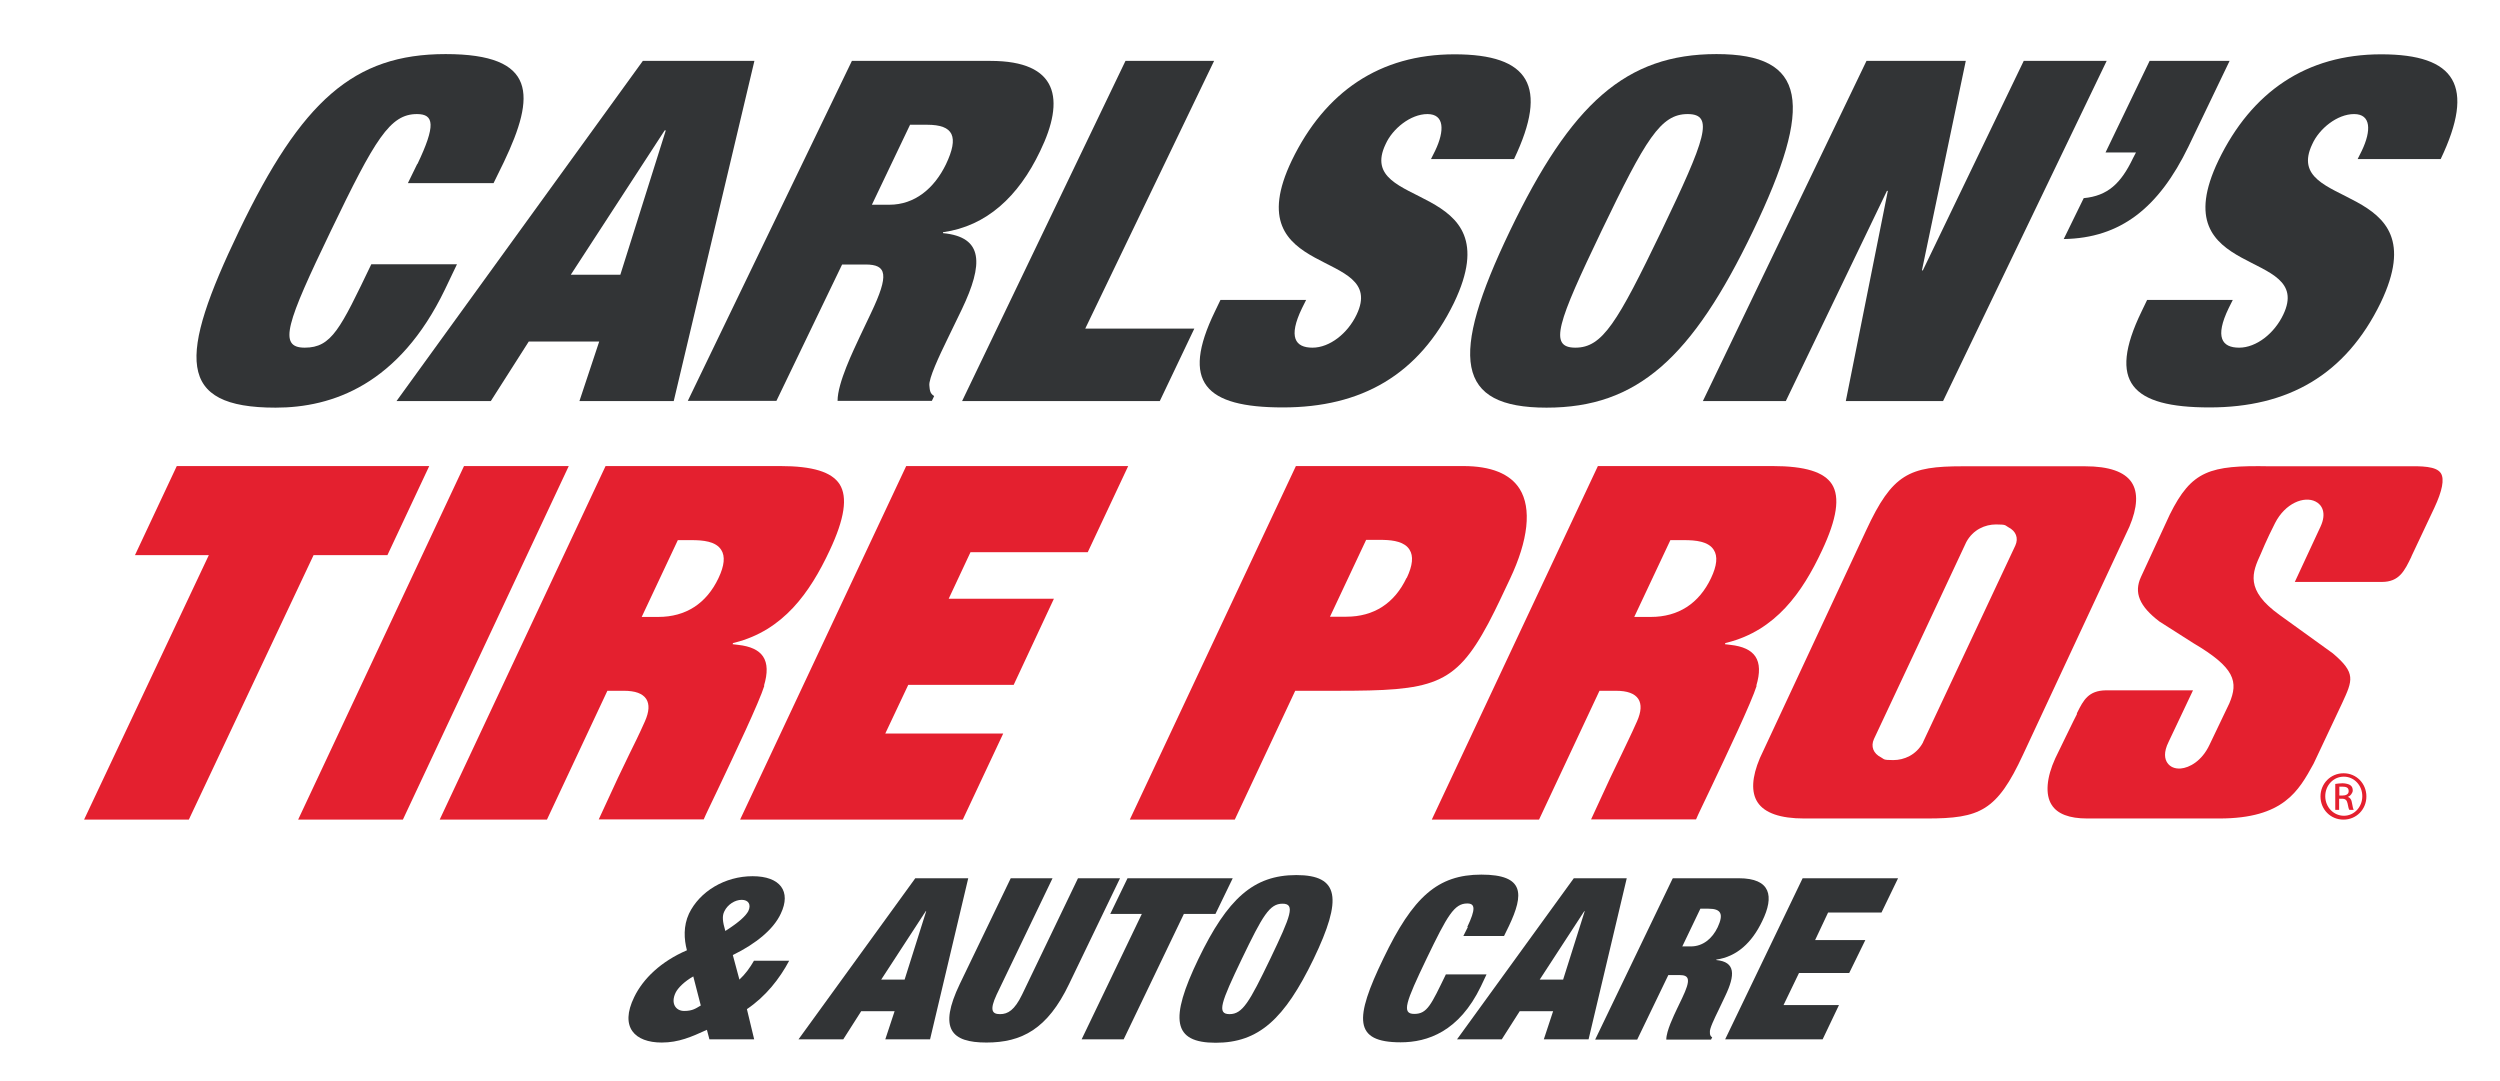 <?xml version="1.0" encoding="UTF-8"?>
<svg xmlns="http://www.w3.org/2000/svg" version="1.1" viewBox="0 0 1100.2 475.7">
  <defs>
    <style>
      .cls-1 {
        fill: #323436;
      }

      .cls-2 {
        fill: #e4202f;
      }
    </style>
  </defs>
  <!-- Generator: Adobe Illustrator 28.6.0, SVG Export Plug-In . SVG Version: 1.2.0 Build 709)  -->
  <g>
    <g id="Layer_1">
      <g>
        <path class="cls-2" d="M1031.4,340.3c5.6,0,10,4.5,10,10.2s-4.4,10.2-10.1,10.2-10.1-4.5-10.1-10.2,4.5-10.2,10.1-10.2h0ZM1031.4,341.8c-4.5,0-8.1,3.8-8.1,8.6s3.7,8.6,8.2,8.6c4.5,0,8.1-3.8,8.1-8.6s-3.6-8.6-8.1-8.6h0ZM1029.5,356.4h-1.8v-11.4c.9-.1,1.9-.3,3.2-.3s2.9.4,3.5.9c.7.5,1,1.3,1,2.3s-1,2.4-2.2,2.8h0c1,.3,1.7,1.2,1.9,2.9.3,1.8.5,2.4.7,2.8h-1.9c-.3-.4-.5-1.4-.8-2.9-.3-1.4-1-2-2.4-2h-1.3v4.9h0ZM1029.5,350.1h1.3c1.5,0,2.8-.5,2.8-1.9s-.7-2-2.8-2-1,0-1.3,0v3.8h0Z"/>
        <path class="cls-2" d="M619,254.3c-5.3,11.2-14.4,17.1-26.5,17.1h-7.2l15.9-33.8h0s6.9,0,6.9,0c.2,0,.4,0,.6,0,4.7.1,9.5.9,11.6,4.3,1.8,2.8,1.4,6.9-1.2,12.4h0ZM668.8,215.2c-4.2-6.7-12.6-10.1-24.9-10.1h-73.6l-73.1,155.6h46.2l26.6-56.7h18.2c42.2,0,52-2,66.8-29.7,3.9-7.4,6.3-12.8,9.5-19.5,8.1-17.1,9.6-31.1,4.3-39.6h0Z"/>
        <path class="cls-2" d="M1061.2,244.9l10.1-21.4c3.5-7.5,4.5-12.6,2.9-15.2-2-3.2-8.6-3.2-15.6-3.1h-1.9s-58,0-58,0c-26.3-.5-34.2,1.9-43.8,21.2l-12.7,27.5c-3.2,6.9-.7,12.9,8.1,19.6.3.2,14.9,9.5,14.9,9.5,18.5,10.9,19.9,17,15.9,26.5l-8.7,18.2c-3.4,7.3-9,10.2-12.7,10.5-2.6.2-4.7-.7-5.9-2.5-1.1-1.6-1.8-4.5.6-9.3l10.7-22.6h-38.3c-7.7.1-9.9,4.3-12.6,9.7l-.2.4v.4c-.1,0-9.5,19.4-9.5,19.4-3.9,8.5-4.5,16-1.6,20.5,2.5,4,7.8,6,15.6,6h58.2c28.3,0,34.9-12.2,41.4-24l.2-.4,12.4-26.3c4.7-10.2,6.2-13.3-4.1-22h0s-15.5-11.2-23.3-16.8c-15.5-11.1-12.1-18.8-8.4-26.9,0,0,2.7-6.6,6.3-13.6,4.5-8.8,12.8-12,17.8-9.5,2.9,1.4,5,5.1,2.2,11.1l-11.3,24.3h38.3c7.7,0,10-4.9,13-11.1"/>
        <path class="cls-2" d="M726.4,271.5h-7.2l15.9-33.8h5.9c5.2,0,10.8.5,13.2,4.3,1.8,2.8,1.4,6.9-1.2,12.4-5.3,11.2-14.4,17.1-26.5,17.1M772.9,301.8c1.7-5.6,1.6-9.9-.4-12.9-1.9-2.8-5.5-4.5-10.9-5.1l-2.5-.3.2-.5.8-.2c21.3-5.4,33-21.9,41.7-40.5,6.6-14,8-23.5,4.4-29.2-3.5-5.4-11.8-8-26.2-8h-76.8l-73.1,155.6h47.2l26.6-56.7h7.2c5.1,0,8.3,1.2,9.9,3.6,1.5,2.4,1.3,5.6-.6,9.9-2.8,6.3-4.6,9.8-6.7,14.3-2.8,5.7-6.2,12.8-13.5,28.8h46.2c.9-2.2,3.1-6.6,6.5-13.8,7.1-15,17.9-37.7,20.2-45.1"/>
        <path class="cls-2" d="M289.6,271.5h-7.2l15.9-33.8h5.9c5.2,0,10.8.5,13.2,4.3,1.8,2.8,1.4,6.9-1.2,12.4-5.3,11.2-14.4,17.1-26.5,17.1M336.2,301.8c1.7-5.6,1.6-9.9-.4-12.9-1.9-2.8-5.5-4.5-10.9-5.1l-2.5-.3.2-.5.8-.2c21.3-5.4,33-21.9,41.7-40.5,6.6-14,8-23.5,4.4-29.2-3.5-5.4-11.8-8-26.2-8h-76.8l-73,155.6h47.2l26.6-56.7h7.2c5.1,0,8.3,1.2,9.9,3.6,1.5,2.4,1.3,5.6-.6,9.9-2.8,6.3-4.6,9.8-6.8,14.3-2.8,5.7-6.2,12.8-13.5,28.8h46.2c.9-2.2,3.1-6.6,6.5-13.8,7.1-15,17.9-37.7,20.2-45.1"/>
        <polygon class="cls-2" points="170.5 244.3 188.9 205.1 77.8 205.1 59.4 244.3 91.9 244.3 37 360.7 83.1 360.7 138 244.3 170.5 244.3 170.5 244.3"/>
        <polygon class="cls-2" points="204.2 205.1 131.2 360.7 177.3 360.7 250.3 205.1 204.2 205.1 204.2 205.1"/>
        <polygon class="cls-2" points="398.8 205.1 325.7 360.7 423.7 360.7 441.5 322.8 389.6 322.8 399.7 301.4 446.1 301.4 463.8 263.5 417.5 263.5 427.1 243 478.7 243 496.5 205.1 398.8 205.1 398.8 205.1"/>
        <path class="cls-2" d="M846.3,326.7c-3,5.6-8.4,7.8-13.1,7.8s-3.9-.4-5.4-1.2c-3.4-1.7-4.6-4.8-3.1-8.1l20-42.6,20.6-44c3-5.6,8.4-7.8,13.1-7.8s3.9.4,5.4,1.2c3.4,1.7,4.6,4.8,3.1,8.1l-40.6,86.5h0ZM938.1,212.3c-3.1-4.7-10-7.1-20.5-7.1h-53.9c-23.5,0-30.9,3.3-42.4,28.1h0s-46.8,100.3-46.8,100.3c-3.6,8.5-3.9,15.1-1,19.5,3.1,4.7,10,7.1,20.5,7.1h53.9c23.5,0,30.9-3.3,42.4-28.1h0s46.8-100.3,46.8-100.3c3.6-8.5,3.9-15.1,1-19.5h0Z"/>
      </g>
      <g>
        <path class="cls-1" d="M183.7,72.2c8.1-17,7.4-22-.2-22-11.9,0-18.4,10.9-37.9,51.4s-23.4,51.4-11.5,51.4,15.7-8.4,29.3-36.7h37.7l-5.3,11.1c-20.2,41.9-49.6,52-74.5,52-43.8,0-42.9-22-16.1-77.8,27.5-57.2,50.4-77.8,90.9-77.8s39.5,18.4,25.7,47.4l-4.6,9.4h-37.7l4.1-8.4Z"/>
        <path class="cls-1" d="M282.9,26.8h49.1l-35.5,149.7h-41.5l8.7-26.2h-31l-16.7,26.2h-41.5L282.9,26.8ZM292.9,57.4h-.4l-41.3,63.5h21.8l20-63.5Z"/>
        <path class="cls-1" d="M374.9,26.8h61c29.8,0,33,16.8,21.8,39.8-9.5,19.9-23.5,32.9-42.7,35.6v.4c17.9,1.7,17.8,13.6,8.3,33.5l-6.2,12.8c-3.8,7.8-8.5,17.8-8.1,20.8.2,1.7.1,3.4,2.1,4.6l-1,2.1h-41.5c0-8,7-22.2,9.9-28.5l4.8-10.1c8.1-17,7-21.4-2.4-21.4h-10.3l-28.9,60h-39L374.9,26.8ZM383.6,90.1h7.8c11.1,0,19.7-7.1,24.9-17.8,5.8-12.2,3.4-17.4-8.3-17.4h-7.5l-16.8,35.2Z"/>
        <path class="cls-1" d="M495.3,26.8h39l-56.7,117.8h48l-15.2,31.9h-87L495.3,26.8Z"/>
        <path class="cls-1" d="M629.8,69.9l1.8-3.6c4.2-8.8,4.1-16.1-3.4-16.1s-15.4,6.5-18.4,13.2c-14.2,29.6,56.3,15.1,30.1,69.8-15.5,31.9-40.9,46.1-75.3,46.1s-45-11.1-30-42.1l2.5-5.2h37.7l-1.8,3.6c-6.2,12.8-3,17.4,4.6,17.4s15.5-6.3,19.4-14.5c14.2-29.6-53.9-14.9-28.5-67.9,14.6-30.2,38.7-46.7,71.6-46.7s41.5,14,26.2,46.1h-36.5Z"/>
        <path class="cls-1" d="M755.4,23.8c39.8,0,43,21.8,16.1,77.8-26.9,56-51,77.8-90.9,77.8s-43-21.8-16.1-77.8c26.9-56,51-77.8,90.9-77.8ZM693.3,153c11.9,0,18.4-10.9,37.9-51.4,19.4-40.5,23.4-51.4,11.5-51.4s-18.4,10.9-37.9,51.4c-19.4,40.5-23.4,51.4-11.5,51.4Z"/>
        <path class="cls-1" d="M821.5,26.8h43.6l-19.3,92.2h.4l44.4-92.2h36.5l-72,149.7h-42.8l18.5-92.5h-.4l-44.5,92.5h-36.5l72-149.7Z"/>
        <path class="cls-1" d="M946,26.8h35.2l-18.1,37.7c-13.1,27-29.9,40.3-54.9,40.7l8.8-18c10.6-1,16.4-6.5,21.7-17.6l1.3-2.5h-13.4l19.4-40.3Z"/>
        <path class="cls-1" d="M1037.6,69.9l1.8-3.6c4.2-8.8,4.1-16.1-3.4-16.1s-15.4,6.5-18.4,13.2c-14.2,29.6,56.3,15.1,30.1,69.8-15.5,31.9-40.9,46.1-75.3,46.1s-45-11.1-30-42.1l2.5-5.2h37.7l-1.8,3.6c-6.2,12.8-3,17.4,4.6,17.4s15.5-6.3,19.4-14.5c14.2-29.6-53.9-14.9-28.5-67.9,14.6-30.2,38.7-46.7,71.6-46.7s41.5,14,26.2,46.1h-36.5Z"/>
      </g>
      <g>
        <path class="cls-1" d="M331.9,457.4h-19.7l-1.1-4.2c-6.8,3.1-12.4,5.6-19.9,5.6-11.8,0-18.6-6.7-12.1-20,3.9-8.1,11.8-15.7,23.2-20.6-1.3-4.9-1.6-10.7.9-16.1,4.7-9.8,15.8-16.5,28-16.5s17.1,6.7,12.4,16.5c-3.2,6.9-10.9,13.2-21.1,18.2l2.9,10.8c2.6-2.4,4.7-5.3,6.4-8.3h15.5c-4.2,7.9-10.3,15.7-18.6,21.3l3.2,13.3ZM305.1,429.7c-3.9,2.2-6.8,5.1-7.8,7.2-2.2,4.6,0,8,3.8,8s5.2-1.2,7.3-2.4l-3.3-12.8ZM319.2,409.7c6.3-4,9-6.7,10.1-8.7,1.4-2.9.1-5-2.9-5s-6.2,2.1-7.6,5c-1.1,2.1-.8,4.6.4,8.7Z"/>
        <path class="cls-1" d="M402.9,386.5h23.2l-16.8,70.9h-19.7l4.1-12.4h-14.7l-7.9,12.4h-19.7l51.4-70.9ZM407.6,401h-.2l-19.6,30.1h10.3l9.5-30.1Z"/>
        <path class="cls-1" d="M463.2,386.5l-24.6,51.2c-3.2,6.9-2,8.6,1.5,8.6s6.4-1.8,9.7-8.6l24.6-51.2h18.5l-22.4,46.5c-9.5,19.9-20.9,25.8-36.4,25.8s-21.2-6-11.7-25.8l22.4-46.5h18.5Z"/>
        <path class="cls-1" d="M502.5,402.2h-13.9l7.6-15.7h46.3l-7.6,15.7h-13.9l-26.5,55.2h-18.5l26.5-55.2Z"/>
        <path class="cls-1" d="M570.5,385.1c18.9,0,20.4,10.3,7.6,36.9-12.8,26.5-24.2,36.9-43.1,36.9s-20.4-10.3-7.6-36.9c12.8-26.5,24.2-36.9,43.1-36.9ZM541.1,446.3c5.7,0,8.7-5.2,17.9-24.3,9.2-19.2,11.1-24.3,5.4-24.3s-8.7,5.2-17.9,24.3c-9.2,19.2-11.1,24.3-5.4,24.3Z"/>
        <path class="cls-1" d="M645.7,408c3.8-8,3.5-10.4,0-10.4-5.7,0-8.7,5.2-17.9,24.3-9.2,19.2-11.1,24.3-5.4,24.3s7.4-4,13.9-17.4h17.9l-2.5,5.3c-9.6,19.9-23.5,24.6-35.3,24.6-20.8,0-20.4-10.4-7.6-36.9,13-27.1,23.9-36.9,43.1-36.9s18.7,8.7,12.2,22.5l-2.2,4.5h-17.9l2-4Z"/>
        <path class="cls-1" d="M692.7,386.5h23.2l-16.8,70.9h-19.7l4.1-12.4h-14.7l-7.9,12.4h-19.7l51.4-70.9ZM697.4,401h-.2l-19.6,30.1h10.3l9.5-30.1Z"/>
        <path class="cls-1" d="M736.3,386.5h28.9c14.1,0,15.7,7.9,10.3,18.9-4.5,9.4-11.1,15.6-20.2,16.9v.2c8.5.8,8.4,6.5,3.9,15.9l-2.9,6.1c-1.8,3.7-4.1,8.4-3.8,9.8,0,.8,0,1.6,1,2.2l-.5,1h-19.7c0-3.8,3.3-10.5,4.7-13.5l2.3-4.8c3.8-8,3.3-10.1-1.2-10.1h-4.9l-13.7,28.4h-18.5l34.1-70.9ZM740.4,416.5h3.7c5.3,0,9.4-3.4,11.8-8.4,2.7-5.8,1.6-8.2-4-8.2h-3.6l-8,16.7Z"/>
        <path class="cls-1" d="M793.3,386.5h42l-7.3,15.1h-23.5l-5.7,12.1h22.1l-7.1,14.5h-22.1l-6.8,14.1h24.4l-7.2,15.1h-42.9l34.1-70.9Z"/>
      </g>
    </g>
  </g>
</svg>
